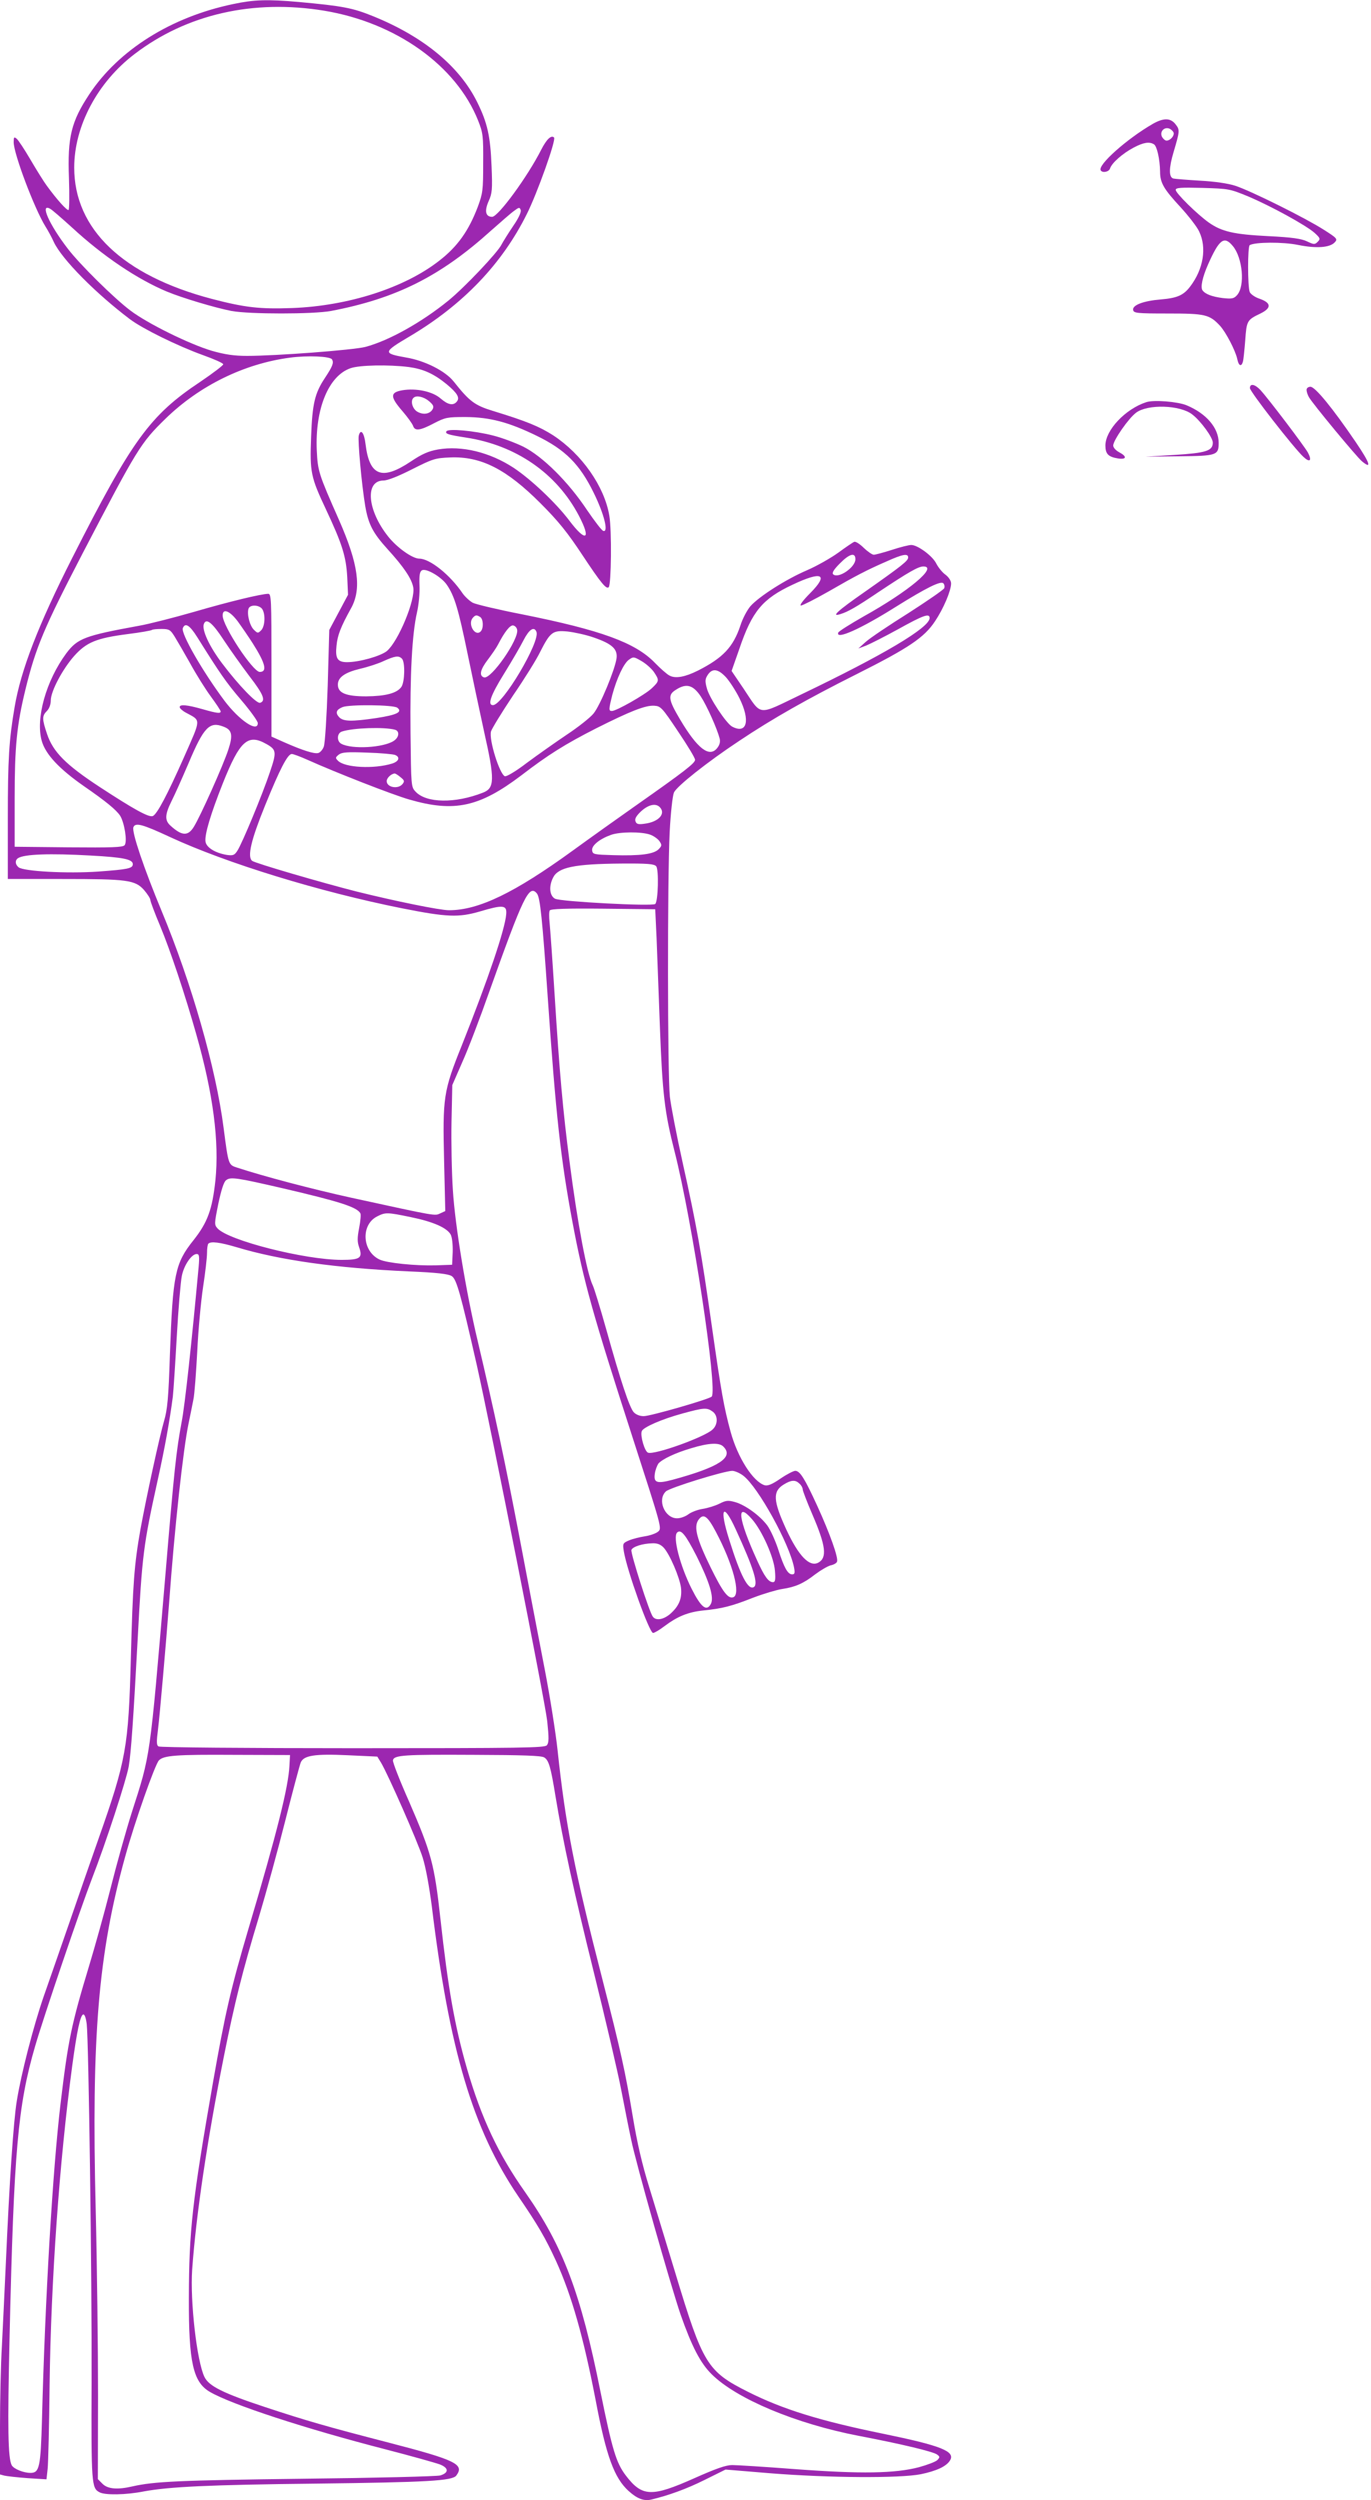 <?xml version="1.0" standalone="no"?>
<!DOCTYPE svg PUBLIC "-//W3C//DTD SVG 20010904//EN"
 "http://www.w3.org/TR/2001/REC-SVG-20010904/DTD/svg10.dtd">
<svg version="1.0" xmlns="http://www.w3.org/2000/svg"
 width="702pt" height="1280pt" viewBox="0 0 702 1280"
 preserveAspectRatio="xMidYMid meet">
<g transform="translate(0,1280) scale(0.1,-0.1)"
fill="#9c27b0" stroke="none">
<path d="M1193 12779 c-317 -66 -586 -235 -736 -462 -92 -139 -112 -219 -104
-429 3 -87 2 -160 -2 -163 -8 -4 -58 51 -112 125 -14 19 -51 78 -82 131 -31
53 -63 102 -72 109 -13 11 -15 8 -15 -18 0 -59 106 -340 163 -432 12 -19 32
-55 43 -80 42 -88 213 -261 389 -394 65 -49 244 -137 374 -184 56 -20 104 -41
104 -47 1 -5 -53 -46 -118 -90 -257 -171 -349 -297 -656 -903 -173 -342 -262
-572 -294 -761 -29 -168 -35 -270 -35 -573 l0 -308 279 0 c333 0 373 -5 419
-57 17 -20 32 -43 32 -51 0 -7 22 -66 49 -130 53 -127 128 -352 186 -557 87
-307 118 -548 98 -748 -16 -149 -40 -215 -112 -306 -95 -119 -106 -174 -121
-586 -7 -223 -13 -282 -30 -340 -24 -82 -91 -392 -120 -550 -33 -185 -40 -283
-50 -664 -12 -456 -24 -523 -166 -926 -31 -88 -97 -277 -146 -420 -50 -143
-110 -318 -135 -388 -52 -151 -115 -395 -137 -533 -17 -103 -38 -418 -56 -829
-6 -132 -15 -321 -20 -420 -6 -99 -10 -289 -10 -421 l0 -242 22 -6 c13 -3 66
-9 120 -13 l96 -6 6 54 c3 30 8 223 10 429 7 535 50 1143 116 1635 24 178 41
257 56 262 7 2 14 -17 18 -49 10 -84 27 -1295 25 -1838 -2 -514 0 -538 40
-559 28 -16 136 -14 227 4 130 24 333 34 879 40 575 7 703 14 722 42 42 57 -4
79 -347 168 -321 83 -424 113 -630 181 -218 72 -290 108 -313 155 -39 80 -74
387 -63 549 20 281 77 663 162 1090 56 281 96 439 180 717 36 120 97 342 135
493 38 151 74 285 79 297 15 36 72 45 241 37 l151 -7 19 -31 c36 -60 187 -403
213 -485 16 -50 34 -150 47 -250 89 -733 210 -1142 442 -1484 102 -149 140
-215 194 -332 80 -176 141 -391 203 -713 54 -286 95 -398 169 -465 43 -39 78
-52 114 -44 89 21 183 55 275 101 l107 53 230 -19 c301 -24 661 -26 769 -5 82
17 131 40 150 70 30 47 -44 76 -340 137 -324 66 -515 125 -694 215 -209 105
-231 142 -371 605 -44 146 -105 344 -134 440 -38 122 -63 232 -85 365 -39 233
-60 329 -155 700 -145 564 -189 792 -230 1175 -9 85 -38 270 -65 410 -27 140
-86 446 -130 680 -76 398 -129 644 -214 1005 -60 252 -116 592 -127 771 -6 90
-9 248 -7 352 l4 187 51 117 c29 64 91 226 138 360 174 488 204 552 244 504
17 -20 28 -132 56 -536 41 -597 66 -824 126 -1145 58 -309 104 -473 310 -1110
146 -452 149 -460 129 -476 -10 -9 -41 -20 -67 -24 -26 -4 -63 -13 -82 -21
-32 -14 -33 -16 -27 -55 16 -99 131 -419 150 -419 7 0 34 16 60 36 64 48 119
71 196 79 99 10 146 22 255 65 55 21 123 41 150 45 67 10 109 28 169 75 28 21
64 42 79 46 16 3 31 12 33 19 8 19 -37 145 -101 285 -65 142 -89 180 -113 180
-9 0 -44 -18 -76 -40 -42 -29 -65 -38 -80 -34 -60 18 -139 142 -175 274 -34
125 -48 202 -96 540 -55 387 -78 516 -150 840 -30 135 -59 286 -65 335 -12
110 -13 1112 -1 1355 5 98 15 187 22 203 15 32 168 154 334 264 172 115 349
215 600 341 267 134 348 188 403 272 43 64 82 156 82 193 0 14 -12 32 -29 45
-17 12 -37 38 -47 57 -18 38 -95 95 -128 95 -12 0 -56 -11 -99 -25 -43 -14
-85 -25 -93 -25 -8 0 -31 16 -51 35 -20 20 -42 34 -49 31 -6 -2 -43 -27 -81
-55 -39 -28 -111 -69 -162 -91 -105 -45 -244 -133 -289 -184 -16 -19 -40 -63
-51 -99 -37 -110 -89 -165 -217 -230 -66 -33 -115 -42 -145 -26 -13 6 -47 36
-76 66 -100 103 -275 167 -680 248 -123 24 -236 51 -252 59 -16 9 -39 30 -52
48 -64 95 -168 178 -222 178 -35 0 -114 56 -160 114 -107 135 -119 286 -23
286 21 0 76 22 147 58 105 53 118 57 193 60 159 7 290 -60 466 -237 90 -90
137 -149 211 -261 96 -145 124 -179 136 -166 13 13 16 292 3 366 -25 150 -141
315 -287 411 -72 46 -138 73 -308 125 -95 29 -121 49 -202 151 -43 54 -148
107 -245 123 -119 21 -117 27 20 108 273 162 473 371 600 627 53 106 151 380
139 391 -14 14 -38 -8 -66 -63 -70 -138 -220 -343 -251 -343 -34 0 -40 30 -18
80 18 40 20 58 15 180 -6 152 -21 221 -73 326 -90 183 -273 335 -531 440 -108
44 -157 53 -384 74 -160 14 -229 12 -336 -11z m468 -34 c367 -61 675 -281 787
-562 25 -63 27 -78 26 -218 0 -140 -2 -155 -28 -225 -46 -121 -103 -202 -196
-274 -177 -139 -465 -232 -753 -243 -165 -6 -241 2 -413 47 -455 120 -704 357
-704 672 0 213 120 438 310 582 266 203 607 281 971 221z m-1292 -1110 c158
-146 333 -264 486 -328 80 -33 244 -82 330 -99 93 -17 417 -17 510 0 335 64
561 178 820 412 50 44 102 90 118 101 24 18 28 19 33 4 4 -10 -10 -41 -39 -83
-25 -37 -51 -79 -59 -94 -20 -41 -189 -219 -271 -286 -136 -111 -305 -206
-426 -238 -61 -16 -459 -46 -606 -46 -67 0 -113 7 -180 26 -115 34 -330 140
-417 206 -84 63 -260 237 -321 317 -97 126 -144 235 -90 204 10 -5 60 -49 112
-96z m1331 -675 c10 -17 4 -34 -37 -96 -51 -77 -64 -131 -70 -300 -7 -183 -2
-206 77 -374 83 -177 102 -239 108 -345 l4 -90 -48 -90 -48 -90 -8 -285 c-5
-157 -14 -297 -20 -312 -5 -15 -18 -30 -28 -33 -20 -6 -80 13 -175 55 l-65 29
0 366 c0 341 -1 365 -17 365 -37 -1 -196 -39 -378 -92 -104 -30 -233 -63 -285
-72 -274 -50 -313 -64 -370 -140 -104 -140 -159 -335 -126 -450 20 -69 90
-143 216 -231 113 -78 165 -121 185 -151 22 -35 38 -133 23 -151 -8 -11 -66
-13 -287 -11 l-276 3 0 245 c0 269 11 378 55 559 53 217 95 316 292 696 282
541 298 567 426 692 174 169 402 281 637 312 91 12 205 7 215 -9z m393 -39
c74 -10 128 -34 194 -88 54 -45 69 -69 52 -89 -18 -22 -45 -17 -83 16 -41 36
-125 54 -196 42 -63 -11 -63 -33 -1 -105 27 -31 52 -66 56 -77 9 -28 35 -25
107 13 58 30 68 32 162 32 125 -1 220 -26 364 -96 146 -71 220 -145 292 -292
54 -110 77 -204 49 -195 -8 2 -45 51 -84 108 -95 143 -226 273 -325 323 -41
20 -110 46 -154 57 -97 25 -231 37 -240 22 -8 -13 9 -18 99 -32 257 -39 465
-183 579 -400 65 -124 36 -138 -49 -25 -68 90 -196 211 -285 270 -122 80 -266
115 -387 94 -50 -9 -82 -23 -140 -62 -147 -98 -211 -74 -231 87 -7 61 -25 84
-35 46 -6 -23 15 -253 33 -360 16 -93 38 -137 114 -221 84 -92 124 -152 132
-196 12 -63 -76 -276 -135 -326 -32 -26 -141 -57 -204 -57 -49 0 -61 19 -54
84 5 54 22 97 74 191 56 100 38 228 -62 455 -104 235 -108 248 -113 355 -9
211 60 381 173 420 46 16 195 19 298 6z m104 -175 c23 -20 26 -28 17 -43 -15
-24 -50 -28 -80 -9 -23 16 -33 54 -17 69 14 15 53 6 80 -17z m2183 -809 c0
-42 -89 -102 -114 -77 -7 7 3 24 34 55 49 50 80 59 80 22z m270 9 c0 -17 -30
-41 -222 -176 -141 -98 -175 -130 -125 -114 39 12 80 35 197 114 152 101 202
130 228 130 77 0 -76 -128 -308 -257 -68 -39 -126 -75 -128 -82 -13 -38 115
19 296 133 157 98 229 133 242 120 6 -6 8 -17 5 -25 -3 -8 -86 -65 -184 -128
-99 -62 -197 -128 -218 -147 l-38 -34 40 15 c22 9 97 47 166 85 126 70 159 82
159 56 0 -49 -236 -189 -659 -392 -227 -109 -198 -112 -294 31 l-61 90 40 114
c65 192 119 256 273 328 150 71 186 54 90 -43 -37 -37 -57 -64 -48 -64 8 0 71
32 138 70 144 83 200 112 301 156 82 37 110 42 110 20z m-2362 -140 c39 -57
59 -123 106 -352 25 -120 63 -301 85 -401 55 -244 54 -288 -6 -311 -142 -56
-290 -54 -345 5 -23 24 -23 29 -26 300 -3 299 8 508 33 617 9 39 15 100 13
138 -2 52 1 71 12 78 21 13 100 -33 128 -74z m-947 -122 c19 -24 17 -90 -4
-111 -16 -16 -18 -16 -37 3 -22 21 -37 83 -27 109 8 20 51 19 68 -1z m-123
-66 c21 -29 56 -80 77 -113 64 -101 75 -145 35 -145 -35 0 -190 235 -190 289
0 39 37 24 78 -31z m1241 23 c16 -11 18 -58 2 -74 -28 -28 -67 37 -41 69 14
16 20 17 39 5z m-1314 -117 c33 -50 93 -134 133 -187 71 -92 84 -125 54 -135
-18 -6 -111 91 -194 201 -66 87 -106 173 -94 203 12 31 43 7 101 -82z m-135
14 c117 -187 148 -232 225 -322 47 -55 85 -108 85 -118 0 -50 -95 14 -171 115
-114 153 -223 344 -213 371 12 30 35 16 74 -46z m1638 38 c10 -49 -134 -256
-170 -244 -26 9 -19 40 20 91 22 29 45 63 52 77 34 66 62 101 78 98 9 -2 18
-11 20 -22z m-1755 -33 c13 -21 49 -83 80 -138 30 -55 78 -132 106 -170 28
-38 51 -73 51 -77 0 -12 -19 -10 -95 12 -78 22 -115 25 -115 10 0 -6 14 -19
31 -28 79 -43 80 -27 -6 -222 -89 -201 -141 -299 -163 -308 -21 -7 -94 33
-273 150 -172 113 -237 178 -268 270 -26 77 -26 93 -1 118 12 12 20 33 20 54
0 47 60 160 120 228 63 70 113 91 275 112 65 8 120 18 123 21 3 3 25 5 49 5
39 0 45 -4 66 -37z m1854 22 c19 -51 -173 -375 -223 -375 -29 0 -12 50 57 161
39 63 84 140 100 172 29 56 54 72 66 42z m294 -29 c93 -32 122 -59 116 -106
-8 -58 -84 -242 -118 -283 -17 -21 -79 -70 -138 -109 -58 -39 -150 -104 -204
-144 -56 -43 -104 -71 -112 -68 -27 11 -82 186 -71 229 4 14 54 96 112 183 59
86 122 187 140 225 52 102 64 111 140 104 35 -4 96 -17 135 -31z m-983 -108
c17 -17 15 -119 -3 -145 -23 -32 -80 -47 -180 -48 -104 0 -145 17 -145 60 0
37 35 62 113 81 40 9 95 27 122 40 58 26 76 29 93 12z m1290 -68 c29 -43 28
-47 -11 -84 -35 -33 -181 -116 -204 -116 -17 0 -16 9 2 82 23 85 59 163 86
181 22 16 25 15 63 -7 23 -13 51 -38 64 -56z m369 -27 c19 -21 50 -69 69 -107
57 -115 39 -186 -37 -146 -30 16 -115 144 -129 194 -11 40 -10 49 4 71 23 35
53 31 93 -12z m-129 -98 c32 -49 84 -166 97 -216 4 -17 0 -33 -13 -49 -40 -50
-101 -3 -190 147 -61 103 -64 126 -19 153 52 33 86 23 125 -35z m-1554 -58
c29 -22 -2 -37 -106 -53 -129 -19 -171 -18 -192 5 -20 22 -14 38 18 51 35 14
259 12 280 -3z m1438 -122 c48 -71 88 -137 87 -145 0 -17 -57 -61 -299 -231
-91 -64 -237 -168 -325 -232 -300 -218 -484 -307 -636 -307 -47 0 -277 47
-474 96 -177 45 -520 145 -534 157 -26 21 -5 108 67 285 75 185 115 262 136
262 8 0 45 -14 83 -31 140 -63 431 -177 518 -202 231 -67 360 -39 575 124 138
106 225 160 382 240 175 88 253 119 298 116 33 -2 40 -9 122 -132z m-2328 25
c44 -16 50 -43 25 -118 -26 -80 -143 -341 -176 -394 -30 -50 -62 -48 -120 5
-30 27 -29 56 5 125 16 31 55 119 88 196 77 183 107 214 178 186z m879 -16
c24 -7 21 -39 -7 -57 -53 -35 -214 -44 -268 -15 -25 13 -23 55 3 63 58 19 218
24 272 9z m-659 -73 c52 -29 53 -41 18 -144 -38 -114 -143 -367 -167 -403 -14
-22 -22 -25 -52 -21 -62 10 -108 39 -111 70 -4 36 26 138 89 297 87 218 128
255 223 201z m659 -56 c27 -11 20 -33 -15 -44 -94 -29 -242 -21 -277 14 -15
15 -14 17 4 32 16 12 43 14 145 10 69 -2 133 -8 143 -12z m28 -114 c20 -16 21
-21 10 -35 -23 -28 -81 -17 -81 15 0 16 23 38 41 39 4 0 17 -8 30 -19z m1327
-153 c33 -33 -5 -76 -77 -85 -33 -5 -42 -2 -47 12 -5 13 3 27 29 52 38 34 74
42 95 21z m-2508 -153 c291 -135 768 -281 1188 -365 232 -46 290 -48 400 -16
118 35 138 33 134 -14 -6 -78 -93 -334 -227 -671 -95 -236 -99 -266 -91 -597
l6 -252 -26 -12 c-29 -13 -10 -17 -459 81 -200 44 -449 110 -580 153 -46 15
-45 12 -70 203 -39 305 -164 742 -317 1110 -91 219 -154 405 -145 430 10 25
45 16 187 -50z m2459 12 c19 -7 40 -22 48 -34 13 -19 12 -24 -5 -41 -25 -25
-94 -34 -232 -30 -99 3 -105 4 -108 24 -4 25 38 59 97 80 45 16 155 17 200 1z
m-2864 -107 c165 -9 215 -19 215 -44 0 -22 -25 -27 -177 -38 -159 -11 -383 1
-408 22 -18 15 -19 36 -2 47 32 20 161 25 372 13z m2895 -55 c14 -17 10 -179
-5 -193 -14 -13 -485 12 -513 27 -28 15 -33 63 -10 108 26 53 110 70 349 72
136 1 169 -2 179 -14z m2 -370 c3 -82 11 -287 17 -455 13 -342 24 -434 75
-635 90 -352 222 -1224 190 -1255 -15 -14 -313 -100 -348 -100 -20 0 -40 8
-51 20 -22 24 -68 163 -141 425 -31 110 -62 211 -69 225 -29 58 -78 316 -119
635 -33 252 -52 464 -76 850 -11 176 -23 343 -26 372 -3 28 -3 56 1 62 4 8 88
11 273 9 l267 -3 7 -150z m-1912 -1279 c287 -67 376 -95 395 -127 4 -5 1 -39
-6 -75 -10 -52 -10 -71 0 -100 19 -54 5 -64 -89 -64 -189 0 -579 99 -636 161
-17 19 -17 23 4 127 15 70 28 112 40 120 22 18 54 13 292 -42z m653 -147 c117
-24 186 -55 205 -90 7 -14 11 -51 10 -89 l-3 -65 -84 -3 c-101 -3 -251 12
-288 30 -90 43 -96 179 -11 221 42 21 50 21 171 -4z m-892 -154 c223 -67 509
-107 882 -124 146 -6 203 -13 220 -24 25 -16 45 -89 128 -454 75 -335 349
-1718 361 -1825 9 -86 9 -110 -2 -123 -11 -13 -121 -15 -994 -15 -539 0 -987
4 -994 9 -11 6 -11 24 -3 87 9 71 41 440 57 649 27 374 72 788 100 920 8 39
19 92 24 119 6 26 14 138 20 247 5 110 19 258 30 331 11 72 20 150 20 173 0
23 3 45 7 48 12 13 60 7 144 -18z m-194 -102 c-35 -380 -70 -707 -87 -793 -28
-154 -36 -222 -85 -805 -79 -931 -74 -894 -170 -1193 -30 -95 -79 -270 -109
-390 -30 -119 -80 -298 -110 -397 -90 -298 -107 -377 -146 -705 -40 -337 -79
-992 -95 -1615 -7 -247 -13 -275 -59 -275 -36 0 -85 20 -96 39 -19 37 -22 184
-11 656 22 955 42 1184 131 1490 45 155 232 704 290 855 71 182 176 504 189
576 12 69 24 243 46 654 23 429 28 475 103 815 36 163 61 302 77 425 3 25 12
162 20 305 8 143 20 284 26 313 11 55 50 112 76 112 13 0 15 -10 10 -67z
m2631 -739 c29 -20 29 -67 0 -93 -42 -39 -298 -131 -330 -118 -17 6 -41 88
-32 110 7 20 103 62 210 91 107 29 123 31 152 10z m56 -180 c55 -55 -22 -105
-261 -170 -80 -21 -97 -15 -90 32 3 20 12 42 18 51 20 23 87 55 169 79 89 27
143 30 164 8z m102 -149 c76 -58 237 -350 260 -471 5 -27 3 -34 -10 -34 -22 0
-41 33 -71 127 -15 46 -40 101 -56 123 -37 50 -112 105 -165 120 -36 10 -46 9
-80 -8 -22 -11 -61 -23 -87 -27 -26 -4 -59 -17 -73 -28 -15 -11 -40 -20 -57
-20 -64 0 -103 96 -57 138 21 19 296 104 339 105 13 0 39 -11 57 -25z m288
-41 c9 -8 16 -21 16 -28 0 -8 22 -65 49 -128 70 -162 77 -223 31 -248 -45 -24
-101 34 -164 170 -68 148 -70 195 -13 230 39 24 60 25 81 4z m-327 -233 c92
-200 117 -281 93 -296 -29 -18 -69 59 -126 242 -52 163 -32 196 33 54z m83 52
c52 -59 113 -196 118 -265 4 -46 1 -58 -10 -58 -23 0 -44 29 -81 111 -97 212
-109 306 -27 212z m-183 -68 c86 -163 127 -317 88 -332 -27 -10 -55 28 -116
152 -71 145 -87 206 -64 242 26 38 47 24 92 -62z m-100 -122 c66 -133 90 -211
73 -244 -22 -41 -50 -19 -99 78 -59 118 -97 264 -74 287 20 19 43 -10 100
-121z m-169 44 c31 -33 82 -152 89 -206 6 -56 -11 -95 -57 -135 -34 -28 -71
-34 -87 -13 -18 22 -115 326 -110 342 7 17 57 33 108 34 25 1 42 -6 57 -22z
m-1916 -1117 c-5 -107 -64 -344 -207 -825 -94 -318 -122 -440 -185 -799 -106
-608 -122 -754 -123 -1101 -1 -330 22 -430 107 -480 111 -65 490 -189 902
-295 131 -34 256 -69 277 -77 45 -18 46 -42 2 -56 -16 -5 -334 -13 -705 -17
-634 -8 -761 -14 -871 -39 -77 -18 -127 -14 -154 13 l-24 24 1 429 c0 235 -5
664 -12 953 -22 885 13 1307 151 1805 48 175 153 473 173 493 25 25 87 30 386
28 l285 -1 -3 -55z m1304 43 c24 -14 34 -48 59 -203 38 -229 93 -484 195 -895
60 -242 123 -512 140 -600 17 -88 40 -205 52 -260 24 -119 202 -746 253 -895
57 -162 101 -248 159 -305 127 -126 430 -253 751 -315 225 -43 382 -81 403
-96 15 -11 15 -14 2 -28 -9 -9 -51 -25 -95 -37 -121 -32 -297 -35 -631 -10
-155 12 -301 21 -325 21 -32 0 -83 -18 -193 -67 -220 -98 -268 -96 -352 14
-49 65 -69 131 -129 427 -101 506 -192 747 -386 1023 -137 194 -224 378 -298
633 -63 219 -97 412 -136 768 -31 279 -46 335 -160 598 -48 108 -85 203 -83
212 5 27 57 30 418 28 244 -1 341 -4 356 -13z"/>
<path d="M5903 12166 c-132 -76 -284 -211 -267 -238 9 -15 43 -8 48 10 9 28
65 77 120 106 51 27 81 32 105 17 15 -10 30 -76 31 -139 0 -58 18 -89 105
-183 41 -45 84 -100 95 -124 40 -83 22 -193 -46 -282 -34 -45 -67 -59 -150
-66 -88 -7 -147 -29 -142 -54 3 -16 19 -18 178 -18 191 0 213 -5 267 -63 30
-33 78 -125 88 -169 7 -36 21 -43 29 -15 3 9 8 59 12 109 7 101 9 105 78 138
57 28 56 54 -3 75 -25 8 -47 24 -52 35 -11 29 -11 233 0 240 27 16 170 17 248
1 93 -19 163 -14 188 14 15 16 11 21 -57 64 -92 59 -373 199 -453 225 -37 12
-105 22 -180 26 -66 4 -128 9 -137 11 -24 7 -23 54 1 135 32 108 33 114 10
143 -26 33 -61 33 -116 2z m107 -49 c0 -17 -20 -37 -37 -37 -7 0 -17 9 -23 19
-14 28 13 55 41 41 10 -6 19 -16 19 -23z m382 -323 c118 -50 298 -149 340
-187 28 -26 30 -30 15 -45 -15 -15 -20 -14 -54 2 -29 14 -76 21 -198 27 -178
9 -239 23 -306 70 -60 43 -169 150 -169 167 0 11 26 13 138 10 134 -4 139 -5
234 -44z m-80 -253 c51 -60 64 -206 22 -252 -16 -18 -26 -20 -73 -15 -54 7
-90 20 -104 40 -11 16 0 67 29 133 57 128 82 147 126 94z"/>
<path d="M6400 10813 c0 -18 225 -307 274 -352 33 -31 45 -20 23 22 -19 34
-200 273 -243 320 -29 31 -54 35 -54 10z"/>
<path d="M6690 10804 c0 -8 5 -25 12 -37 15 -29 245 -307 272 -329 52 -43 41
-9 -33 100 -117 172 -207 282 -231 282 -11 0 -20 -7 -20 -16z"/>
<path d="M5869 10741 c-107 -35 -209 -143 -209 -222 0 -43 15 -58 64 -66 45
-7 48 10 6 32 -17 9 -30 24 -30 34 0 26 78 139 117 168 59 45 226 40 288 -9
44 -34 105 -118 105 -144 0 -42 -34 -53 -196 -63 l-149 -9 171 2 c195 2 204 5
204 69 0 76 -63 150 -164 192 -45 19 -169 29 -207 16z"/>
</g>
</svg>
